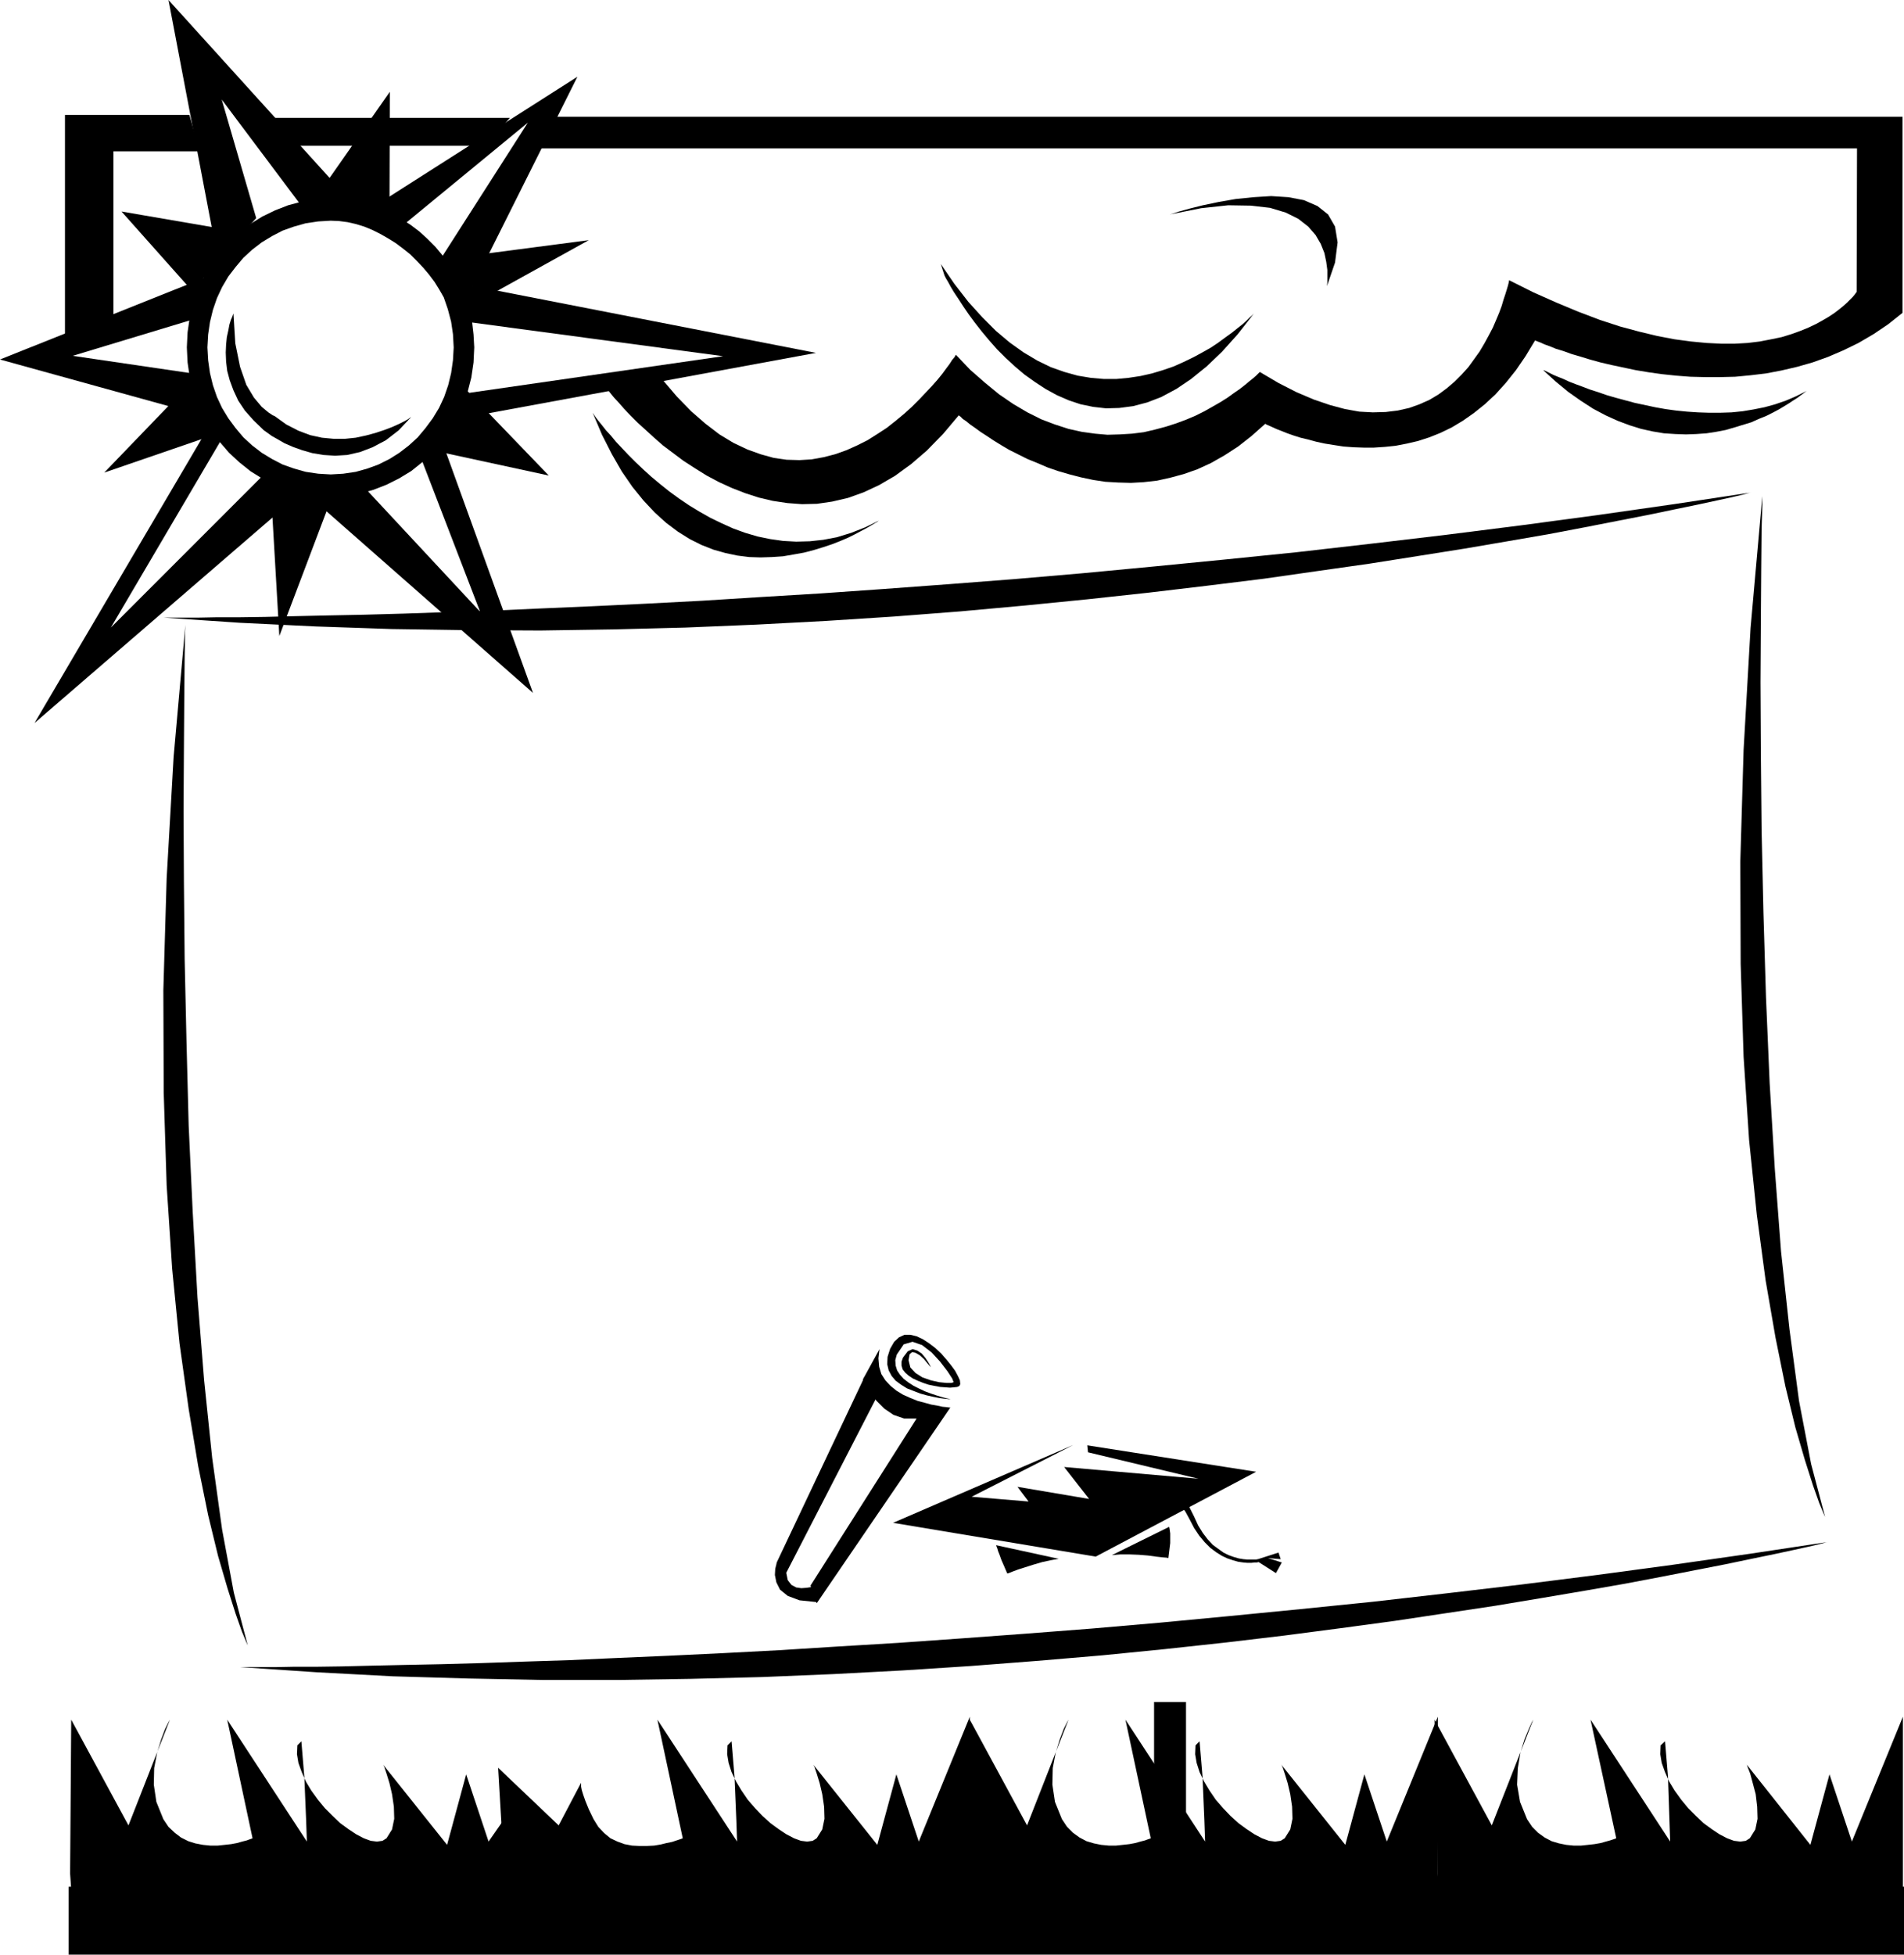 <svg xmlns="http://www.w3.org/2000/svg" width="5.187in" height="5.323in" fill-rule="evenodd" stroke-linecap="round" preserveAspectRatio="none" viewBox="0 0 5187 5323"><style>.pen1{stroke:none}.brush2{fill:#000}</style><path d="m1236 946-2 35-5 35-8 33-11 32-14 30-17 28-20 27-21 25-24 22-26 20-27 17-30 15-30 11-32 9-34 5-34 2-34-2-34-5-32-9-31-11-29-15-28-17-26-20-24-22-21-25-20-27-17-28-14-30-11-32-8-33-5-35-2-35 2-35 5-34 8-33 11-32 14-30 17-29 20-26 21-25 24-22 26-20 28-17 29-15 31-11 32-9 34-5 34-2 23 1 23 3 22 5 23 7 22 9 22 11 21 12 21 13 20 15 20 16 18 18 17 18 16 19 15 20 13 21 12 21h60l-13-31-15-29-17-28-18-26-20-24-22-22-22-20-24-18-25-16-25-15-27-12-27-10-28-8-28-5-28-4-29-1-40 2-39 6-37 10-36 14-35 17-32 20-30 23-28 26-25 29-23 31-20 34-16 35-13 37-10 39-6 41-2 41 2 41 6 41 10 39 13 37 16 35 20 34 23 31 25 29 28 26 30 24 32 20 35 17 36 14 37 10 39 6 40 2 40-2 39-6 37-10 36-14 34-17 33-20 30-24 28-26 25-29 22-31 20-34 16-35 13-37 10-39 6-41 2-41-2-35-4-35-7-33-10-33h-60l11 32 9 34 5 34 2 36z" class="pen1 brush2"/><path d="m636 854-1 2-2 6-4 9-4 13-3 16-4 18-2 20-1 22 1 25 3 25 7 26 10 27 13 28 18 27 24 27 28 27 3 2 7 5 11 8 16 9 19 11 23 10 25 9 28 8 30 5 32 2 33-2 35-8 34-13 36-19 35-27 34-36-2 1-7 5-11 6-14 7-18 8-21 8-24 8-26 7-28 6-29 3h-31l-32-3-32-7-32-12-33-17-32-23-5-2-12-8-18-15-21-25-21-35-17-49-13-64-5-81zm-52 282L94 1969l760-656-114-42-438 438 313-532-31-41z" class="pen1 brush2"/><path d="m823 1334 629 553-264-730-52 62 172 447-339-364-146 32zm396-188 1004-185-1025-200 63 114 709 95-714 103-37 73z" class="pen1 brush2"/><path d="m1271 813 302-604-604 385 115 31 354-291-240 375 73 104zM969 563 459 0l135 709 104-115-94-323 219 292h146zM573 750 0 979l604 167-52-125-354-52 344-104 31-115zm164 568 24 414 148-391-172-23zm430-94 328 71-234-243-94 172z" class="pen1 brush2"/><path d="m1245 701 359-47-296 164-63-117zM878 513l184-263-1 337-105-35-78-39zM651 631l-320-55 195 219 125-164zm-156 437-211 219 320-110-109-109z" class="pen1 brush2"/><path d="m1651 1056 1 2 5 5 7 9 9 11 13 14 14 16 17 18 19 19 22 20 23 21 25 22 28 21 28 21 31 20 32 20 34 18 35 16 36 14 37 12 38 9 40 6 40 3 41-1 41-6 43-10 42-15 43-20 43-25 44-32 43-37 44-45 43-51 1 1 4 3 6 6 9 6 11 9 13 9 15 11 17 11 18 12 21 13 22 13 24 12 26 13 27 11 28 12 29 10 31 9 31 8 33 7 33 5 35 2 35 1 35-2 36-4 36-8 37-10 37-13 37-17 37-21 37-24 37-29 37-33 1 1 4 2 7 3 9 4 11 5 13 5 15 6 17 6 19 6 21 5 22 6 23 5 25 4 26 4 27 2 28 1h28l30-2 29-3 31-6 30-7 31-10 30-12 31-15 30-18 30-21 30-24 29-27 28-31 28-35 26-38 26-43 2 1 5 2 8 3 11 5 14 5 17 7 20 6 22 8 24 7 26 8 29 8 30 7 33 7 33 7 36 6 36 5 38 4 39 3 40 1h41l41-1 42-4 42-5 42-8 43-10 42-12 42-15 42-18 41-20 41-24 40-27 39-31V318H1507l-43 86h3595l-1 391-1 1-2 3-3 4-5 6-7 7-8 8-10 9-11 9-13 10-15 10-17 10-18 10-21 10-22 9-25 9-26 8-29 6-31 6-33 4-35 2h-37l-40-2-42-4-45-6-47-9-50-12-52-14-55-18-58-22-60-25-63-28-66-33v2l-1 5-2 8-3 10-4 13-5 15-5 17-7 19-8 19-9 21-11 21-12 22-13 22-15 21-16 22-18 20-19 19-21 18-23 17-25 15-27 12-28 10-31 7-33 4-35 1-37-2-39-7-41-11-44-15-47-20-49-25-51-30-1 1-4 4-5 5-8 7-10 8-12 10-14 11-16 11-18 13-19 12-21 12-23 13-24 12-26 11-27 10-28 9-30 8-30 7-32 4-33 2-34 1-34-3-36-5-36-8-37-12-37-14-38-19-39-23-38-26-39-32-40-35-39-41-1 2-3 5-6 7-7 11-9 12-11 15-13 16-15 17-17 18-18 19-20 20-21 19-23 19-24 19-26 17-27 17-28 14-29 13-31 11-31 8-33 6-33 2-35-1-35-5-36-10-36-13-38-18-38-23-38-29-39-34-39-40-40-47-153 23zM516 313H177v599l132-35V412h235l-28-99z" class="pen1 brush2"/><path d="m2573 750 1 2 3 6 6 10 7 13 9 15 12 18 13 20 15 22 17 23 18 23 20 24 22 25 24 24 25 23 26 22 28 20 29 19 31 17 32 14 33 11 34 7 35 4 36-1 38-5 38-10 39-15 41-22 40-27 42-34 42-40 43-48 44-56-1 1-4 4-7 6-8 8-11 10-14 11-15 12-18 13-19 14-21 14-23 13-24 13-27 13-27 12-29 10-30 9-31 7-33 5-33 3h-34l-35-3-36-6-36-10-37-13-37-18-37-22-38-27-38-32-37-37-38-42-38-49-37-54 10 31zm-958 375 1 1 3 5 5 7 7 9 9 11 11 14 13 14 14 17 16 17 18 19 19 19 21 20 22 20 24 20 25 20 26 19 28 19 28 17 30 17 31 15 31 14 33 12 34 10 34 7 35 5 36 2 37-1 37-4 37-7 39-12 38-15 39-19-2 1-4 3-7 4-10 6-12 7-15 8-17 9-18 9-21 9-23 9-24 8-26 8-27 7-28 5-29 5-30 2-31 1-31-1-32-4-33-7-32-9-33-13-32-16-32-20-32-24-31-28-31-33-30-37-29-42-27-47-27-53-25-59zm1572-541 7-2 18-6 29-8 36-9 43-9 46-8 49-5 48-3 47 3 42 8 37 16 29 23 19 33 7 43-7 55-23 67 1-3 1-10v-34l-3-22-5-24-10-25-14-24-20-23-27-21-34-17-43-13-52-6-62-1-74 8-85 17zm1016 423 1 1 4 1 6 3 8 4 10 5 12 5 15 6 15 7 18 7 19 7 21 8 22 7 23 8 24 7 26 7 26 7 28 6 28 6 28 5 29 4 30 3 30 2 30 1h30l31-1 30-3 30-5 30-6 29-8 29-10 28-12 28-14-1 1-3 2-5 4-7 5-8 6-11 7-12 8-13 8-15 9-17 9-18 9-20 8-20 9-23 7-23 7-24 7-26 5-26 4-28 2-28 1-29-1-31-2-30-5-32-7-32-10-32-12-33-15-34-18-34-22-34-24-34-28-35-32zm-295 4139h1276v-471l-139 340-61-183-52 192-173-218 2 6 7 18 7 26 8 30 4 34 1 33-6 29-15 24-11 7-15 2-17-2-19-7-21-11-21-14-22-16-21-20-21-21-19-23-18-25-15-25-11-25-9-25-4-24 1-24 12-11 8 96 4 119 2 58-217-332 70 323-2 1-6 2-9 3-11 3-14 4-17 3-18 2-19 2h-20l-20-2-20-4-20-6-19-10-18-13-16-16-14-21-19-47-8-47 2-45 7-42 11-36 12-29 8-18 4-7-113 288-156-288 9 419-9 44z" class="pen1 brush2"/><path d="M2642 5146h1275v-471l-139 340-61-183-52 192-174-218 3 6 6 18 8 26 7 30 5 34 1 33-6 29-15 24-11 7-15 2-17-2-19-7-21-11-21-14-22-16-22-20-20-21-20-23-17-25-15-25-12-25-8-25-4-24 1-24 11-11 8 96 5 119 2 58-217-332 69 323-2 1-6 2-8 3-12 3-14 4-16 3-18 2-19 2h-19l-21-2-20-4-20-6-19-10-18-13-16-16-14-21-19-47-7-47 1-45 8-42 11-36 11-29 9-18 4-7-113 288-156-288-29 426 29 37z" class="pen1 brush2"/><path d="M1365 5146h1277v-471l-139 340-61-183-52 192-174-218 3 6 6 18 8 26 7 30 5 34 1 33-6 29-15 24-11 7-15 2-17-2-19-7-21-11-21-14-22-16-22-20-20-21-20-23-17-25-15-25-12-25-8-25-4-24 1-24 11-11 8 96 5 119 2 58-217-332 69 323-2 1-6 2-9 3-12 4-15 3-16 4-18 3-20 1h-20l-20-1-21-4-19-7-19-9-17-14-16-17-13-21-13-27-9-22-6-17-4-13-2-10v-10l-61 116-165-157 17 288-9 44z" class="pen1 brush2"/><path d="M194 5146h1276l-56-250-83 119-61-183-52 192-174-218 3 6 6 18 8 26 7 30 5 34 1 33-6 29-15 24-11 7-15 2-17-2-19-7-21-11-21-14-22-16-21-20-21-21-19-23-18-25-15-25-11-25-9-25-4-24 1-24 11-11 8 96 5 119 2 58-217-332 69 323-2 1-6 2-8 3-12 3-14 4-16 3-18 2-19 2h-20l-20-2-21-4-19-6-20-10-17-13-17-16-14-21-19-47-7-47 1-45 8-42 11-36 11-29 9-18 4-7-113 288-156-288-3 419 3 44z" class="pen1 brush2"/><path d="M5187 5323v-185H187v185h5000zM1389 321H749l35 76h538l67-76zm1842 4774v-460h-87v460h87zm-307-1160-491 212 552 92 437-231-460-72 2 19 301 72-366-32 68 87-195-33 30 40-155-13 277-141zm-210 273v1l1 3 2 5 2 7 4 10 5 14 7 16 9 21 4-1 10-4 16-6 19-6 22-7 24-7 23-5 22-4-170-37zm471-50 1 4 2 14v26l-5 41-4-1-12-1-18-2-22-3-25-2-25-1h-25l-23 2 156-77z" class="pen1 brush2"/><path d="m3044 4066 2-1 5-2 7-3 11-4 12-3 14-3 16-3 16-1h17l18 3 17 5 17 7 17 11 15 15 13 19 12 24 11 24 13 21 13 17 14 15 15 11 14 10 14 7 14 5 14 4 12 2 11 1h24l4-1h1l56-18 6 18-35-3 38 12-16 29-47-30h-1l-4 1h-7l-8 1h-11l-11-1-14-2-14-4-15-5-15-7-16-10-16-12-15-15-15-18-14-21-13-25-11-20-13-17-15-14-15-10-16-8-16-5-17-4-16-2h-15l-14 1-14 1-11 2-10 2-7 2-4 1-2 1zm1728-2725-6 1-18 5-30 7-41 9-51 11-63 13-72 15-82 16-92 18-100 19-110 19-117 20-126 20-133 21-141 20-147 21-154 19-160 19-166 18-171 17-176 16-181 14-186 12-189 10-193 8-196 5-199 3-202-1-203-3-206-7-207-10-208-14h93l51-1h61l71-1 81-2 90-2 100-2 108-3 116-4 124-4 132-6 140-6 146-7 153-8 159-10 165-10 171-12 176-13 181-14 186-16 190-18 194-19 197-20 201-23 203-24 206-26 209-28 210-30 212-32zm209 2858-6 1-18 5-30 7-41 9-51 11-63 13-72 15-82 16-92 18-100 19-109 19-118 20-126 21-133 20-140 21-148 20-153 20-160 19-166 18-171 17-177 15-181 14-185 12-189 10-193 8-197 5-199 3h-201l-204-4-206-6-207-11-208-14h93l51-1h61l71-1 81-2 91-2 99-2 108-3 116-4 125-4 132-6 139-6 146-7 153-8 159-10 166-10 170-12 177-13 181-14 185-16 190-18 194-19 197-20 201-23 204-24 206-26 208-28 210-30 212-32zm-180-2848v24l-2 67-1 107-1 140-1 169 1 192 2 210 5 224 7 232 10 234 14 233 17 225 23 212 26 195 33 172 38 144-4-9-12-29-17-48-22-69-26-89-27-111-27-133-27-156-24-179-21-203-15-227-8-253-1-278 9-305 19-332 32-359zM505 1702l-1 24-1 67-1 107-1 140-1 169 1 192 2 210 5 224 6 231 11 235 13 232 18 225 22 212 27 195 32 172 38 144-4-9-12-29-17-48-22-69-26-89-27-111-27-133-26-156-25-179-20-203-15-227-8-253-1-278 9-305 19-331 32-359zm1720 2664 364-533h-3l-7-1-11-1-14-3-17-3-18-5-19-5-20-8-20-9-18-11-16-13-14-15-11-17-6-20-2-23 3-25-45 82 2 5 7 14 12 19 16 21 21 21 25 17 29 10h34l-289 455 17 48z" class="pen1 brush2"/><path d="m2355 3750-239 505-1 5-3 12-1 17 4 20 10 20 21 17 32 12 48 5-4-45-3 1-9 3-13 2-14 1-14-2-13-7-10-13-4-20 255-495-42-38zm237 61h-2l-6-2-9-2-11-3-13-4-15-5-16-6-15-7-16-8-14-9-13-10-10-11-8-12-4-13-1-15 4-15 19-28 24-7 26 9 26 20 23 25 20 26 13 20 4 10-6 2h-14l-20-2-22-5-23-8-19-12-14-15-5-20 3-16 7-6 9 2 12 7 11 10 9 11 7 8 3 3-2-4-5-9-8-12-10-12-12-8-13-4-13 6-13 17-4 11v11l3 10 7 9 9 8 12 8 13 6 15 6 15 5 15 3 16 3 14 1 13 1 11-1 9-1 6-3 2-5-1-10-5-11-8-15-11-15-13-16-14-16-16-15-17-13-17-11-17-8-17-4h-16l-15 7-13 12-11 19-7 22-1 20 4 17 8 15 11 13 15 11 16 10 18 7 18 7 18 5 18 4 15 3 14 2 11 1 7 1h2z" class="pen1 brush2"/></svg>
